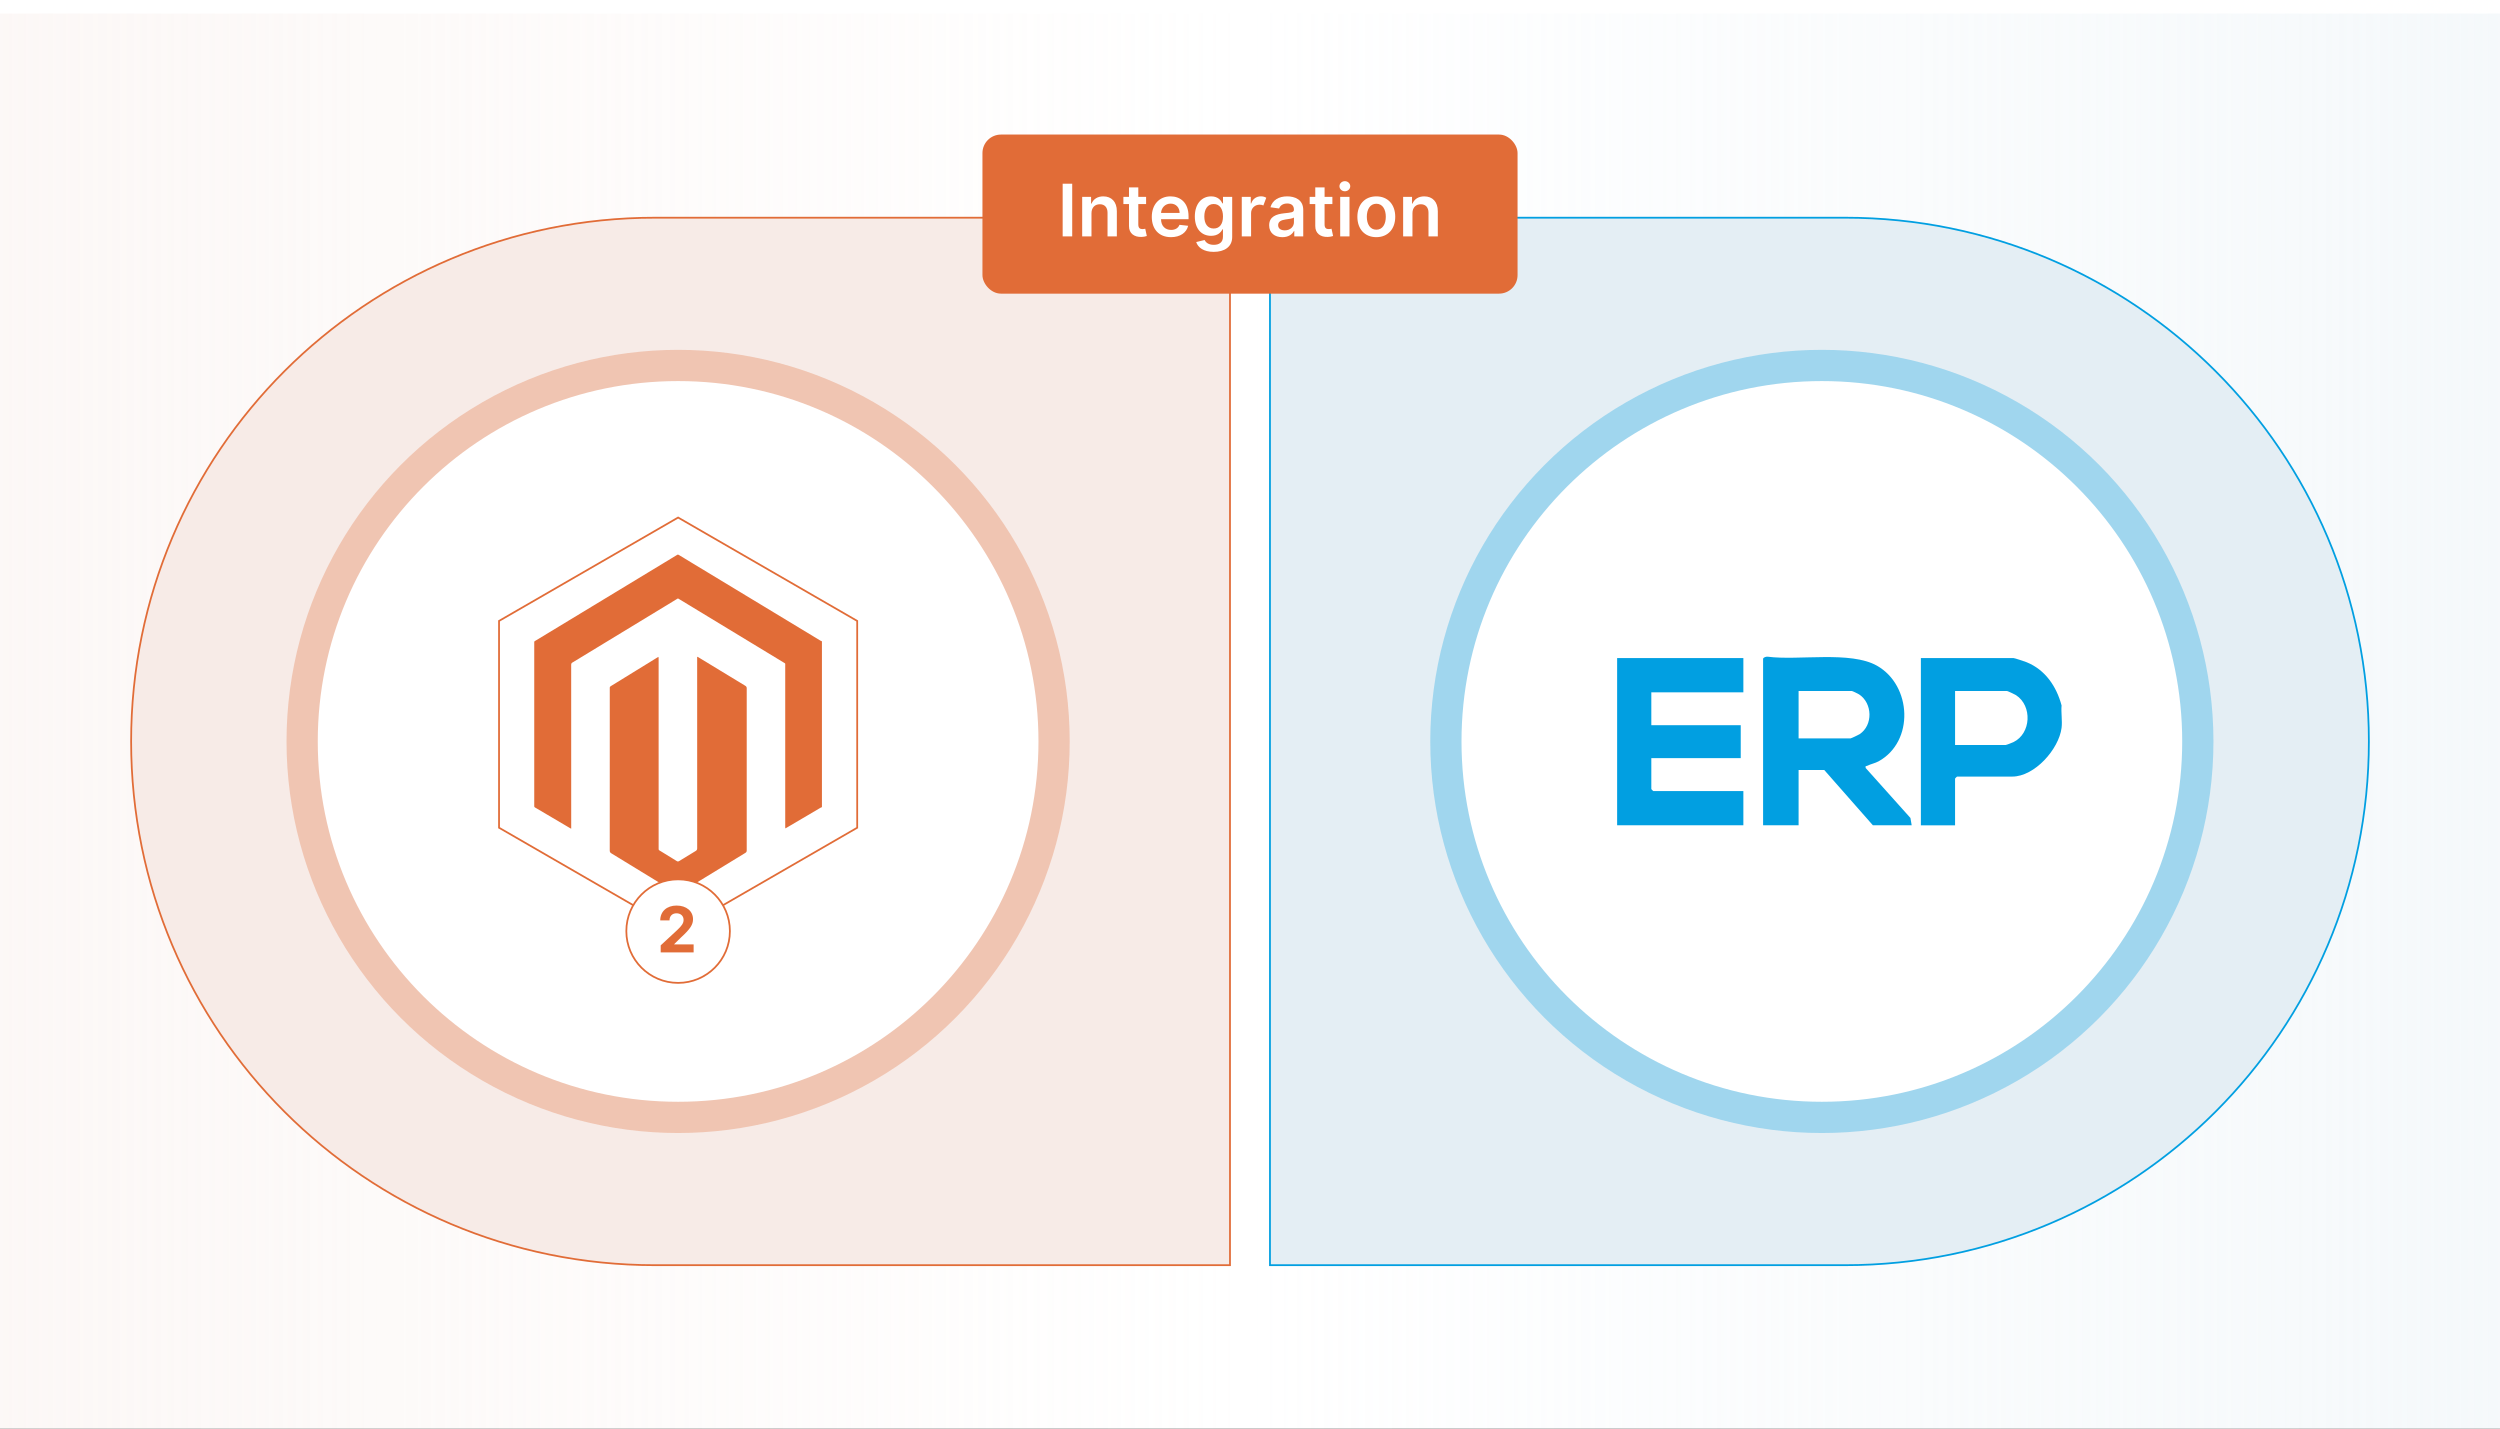 <?xml version="1.0" encoding="UTF-8"?>
<svg id="Layer_1" data-name="Layer 1" xmlns="http://www.w3.org/2000/svg" xmlns:xlink="http://www.w3.org/1999/xlink" viewBox="0 0 350 200"><rect x="0" y="0" width="350" height="200" fill="#333333" stroke="none"/>
  <defs>
    <clipPath id="clippath">
      <rect width="350" height="200" fill="none"/>
    </clipPath>
    <linearGradient id="linear-gradient" x1="-114.804" y1="103.8" x2="175" y2="103.8" gradientUnits="userSpaceOnUse">
      <stop offset="0" stop-color="#f7ebe7"/>
      <stop offset="1" stop-color="#f7ebe7" stop-opacity="0"/>
    </linearGradient>
    <linearGradient id="linear-gradient-2" x1="294.172" y1="103.8" x2="583.977" y2="103.8" gradientTransform="translate(-119.172 207.6) scale(1 -1)" gradientUnits="userSpaceOnUse">
      <stop offset="0" stop-color="#e4eef4"/>
      <stop offset="1" stop-color="#e4eef4" stop-opacity="0"/>
    </linearGradient>
  </defs>
  <g clip-path="url(#clippath)">
    <rect x="-77.061" y="-10.017" width="549.082" height="219.633" fill="#fff"/>
    <g>
      <g>
        <rect x="-114.804" y="1.89" width="289.804" height="203.82" fill="url(#linear-gradient)" opacity=".6"/>
        <rect x="175" y="1.89" width="289.804" height="203.82" transform="translate(639.804 207.6) rotate(-180)" fill="url(#linear-gradient-2)" opacity=".6"/>
        <g>
          <path d="M91.679,30.477h80.519v146.649h-80.519c-40.496,0-73.321-32.831-73.321-73.327,0-20.251,8.206-38.577,21.475-51.846s31.601-21.475,51.846-21.475Z" fill="#f7ebe7" stroke="#e16c37" stroke-miterlimit="10" stroke-width=".25"/>
          <path d="M331.642,103.798c0,20.251-8.206,38.583-21.475,51.852-13.275,13.269-31.607,21.475-51.852,21.475h-80.519V30.477h80.519c40.496,0,73.327,32.825,73.327,73.321Z" fill="#e4eef4" stroke="#019fe1" stroke-miterlimit="10" stroke-width=".25"/>
          <circle cx="255.06" cy="103.8" r="54.823" fill="#019fe1" opacity=".3"/>
          <circle cx="94.936" cy="103.8" r="54.823" fill="#e16c37" opacity=".3"/>
          <circle cx="94.936" cy="103.8" r="50.449" fill="#fff"/>
          <circle cx="255.06" cy="103.8" r="50.449" fill="#fff"/>
          <g>
            <path d="M288.621,98.767c-.089.993.123,2.169,0,3.134-.379,2.983-3.777,6.82-6.904,6.82h-7.732c-.019,0-.276.257-.276.277v6.544h-4.786v-23.411h12.979c.144,0,1.553.471,1.817.577,2.621,1.059,4.195,3.401,4.903,6.059ZM273.71,104.297h7.088c.099,0,.9-.314,1.075-.398,2.492-1.201,2.671-5.08.368-6.577-.161-.105-1.178-.583-1.259-.583h-7.272v7.558Z" fill="#019fe1"/>
            <path d="M246.832,92.223c.063-.203.423-.304.635-.286,4.314.569,11.603-.845,15.32,1.269,4.871,2.771,5.229,10.601.225,13.374-.487.27-1.115.387-1.587.627-.173.088-.297-.051-.231.313l6.268,6.997.174,1.024h-5.431l-6.811-7.742h-3.59v7.742h-4.971v-23.319ZM251.803,103.376h7.272c.081,0,1.099-.478,1.259-.583,1.914-1.256,1.822-4.351-.07-5.584-.144-.094-.928-.469-1.004-.469h-7.456v6.636Z" fill="#019fe1"/>
            <path d="M244.071,92.131v4.793h-12.886v4.608h12.518v4.608h-12.518v4.332c0,.02.257.277.276.277h12.61v4.793h-17.673v-23.411h17.673Z" fill="#019fe1"/>
          </g>
          <g>
            <polygon points="120.008 115.881 120.008 86.931 94.936 72.456 69.865 86.931 69.865 115.881 94.936 130.356 120.008 115.881" fill="#fff" stroke="#e16c37" stroke-miterlimit="10" stroke-width=".25"/>
            <g>
              <path d="M115.075,112.999c-.057.022-.118.037-.171.068-1.59.935-3.179,1.871-4.768,2.807-.054.032-.11.062-.183.103-.008-.053-.018-.092-.02-.132-.003-.064-.001-.127-.001-.191.001-7.497.001-14.995.001-22.492,0-.331.04-.253-.23-.417-4.844-2.941-9.689-5.88-14.534-8.818-.303-.184-.212-.18-.503-.003-4.821,2.929-9.641,5.86-14.461,8.791-.011.007-.021.015-.033.019-.16.068-.206.184-.206.36.005,7.555.004,15.109.004,22.664v.259c-.071-.036-.126-.059-.177-.089-1.523-.897-3.046-1.796-4.569-2.694-.11-.065-.218-.132-.329-.193-.07-.038-.102-.091-.099-.169.002-.057-0-.115-0-.172,0-7.535-0-15.071 0-22.607,0-.356-.033-.27.255-.444,6.548-3.969,13.098-7.936,19.647-11.904.022-.013.046-.024.065-.04.097-.08.182-.072.291-.005.562.348,1.13.687,1.696,1.03,6.04,3.655,12.08,7.309,18.12,10.963.062.038.134.06.202.09v23.218Z" fill="#e16c37"/>
              <path d="M92.179,91.966c.013.064.026.099.027.135.004.076.002.153.002.229,0,8.758-0,17.515.001,26.273,0,.473-.041.357.338.592.73.452,1.465.896,2.193,1.351.127.079.218.079.344 0.0.767-.476,1.537-.949,2.313-1.411.158-.094.209-.198.209-.379-.004-8.847-.004-17.693-.004-26.54v-.251c.091-.024.141.034.196.067,1.022.62,2.043,1.242,3.065,1.864,1.157.704,2.312,1.412,3.473,2.11.15.09.205.19.205.364-.004,7.561-.004,15.122-0,22.683,0,.166-.048.264-.193.352-3.085,1.88-6.167,3.765-9.249,5.648-.059.036-.12.07-.19.11-.125-.075-.25-.149-.374-.225-2.984-1.826-5.966-3.653-8.953-5.474-.164-.1-.22-.208-.219-.396.005-4.15.004-8.299.004-12.449,0-3.373,0-6.746,0-10.12,0-.051.006-.103-.001-.153-.02-.147.048-.229.172-.304,2.146-1.318,4.29-2.64,6.434-3.962.059-.036.12-.069.207-.118Z" fill="#e16c37"/>
            </g>
            <circle cx="94.936" cy="130.356" r="7.249" fill="#fff" stroke="#e16c37" stroke-miterlimit="10" stroke-width=".25"/>
            <path d="M92.496,132.351l2.303-2.132c.587-.565.903-.92.903-1.435,0-.568-.423-.922-.992-.922-.59,0-.982.379-.979.998h-1.298c-.003-1.27.929-2.082,2.287-2.082,1.387,0,2.303.793,2.303,1.914,0,.736-.357,1.343-1.687,2.556l-.944.926v.044h2.716v1.118h-4.611v-.985Z" fill="#e16c37"/>
          </g>
        </g>
      </g>
      <g>
        <rect x="137.543" y="18.839" width="74.915" height="22.27" rx="2.592" ry="2.592" fill="#e16c37"/>
        <g>
          <path d="M150.109,33.095h-1.336v-7.375h1.336v7.375Z" fill="#fff"/>
          <path d="M152.808,33.095h-1.303v-5.531h1.246v.94h.065c.252-.616.821-1.012,1.649-1.012,1.142,0,1.898.756,1.894,2.082v3.522h-1.304v-3.32c0-.738-.403-1.181-1.077-1.181-.688,0-1.17.461-1.17,1.26v3.241Z" fill="#fff"/>
          <path d="M160.453,28.572h-1.091v2.859c0,.526.263.641.59.641.162,0,.31-.033.382-.051l.22,1.019c-.141.047-.396.119-.767.13-.98.029-1.736-.482-1.728-1.523v-3.075h-.785v-1.008h.785v-1.325h1.304v1.325h1.091v1.008Z" fill="#fff"/>
          <path d="M161.251,30.361c0-1.706,1.034-2.87,2.618-2.87,1.361,0,2.528.854,2.528,2.795v.399h-3.853c.011.947.569,1.502,1.412,1.502.561,0,.994-.245,1.17-.713l1.217.137c-.231.961-1.116,1.591-2.405,1.591-1.667,0-2.687-1.105-2.687-2.841ZM165.148,29.807c-.007-.753-.512-1.3-1.261-1.3-.777,0-1.3.594-1.339,1.3h2.6Z" fill="#fff"/>
          <path d="M167.466,33.887l1.174-.284c.159.302.504.673,1.29.673.742,0,1.282-.335,1.282-1.127v-1.048h-.065c-.202.407-.644.915-1.592.915-1.274,0-2.279-.9-2.279-2.705,0-1.818,1.005-2.82,2.283-2.82.976,0,1.39.587,1.588.987h.072v-.915h1.286v5.621c0,1.394-1.102,2.078-2.597,2.078-1.408,0-2.204-.623-2.441-1.376ZM171.219,30.304c0-1.048-.461-1.743-1.3-1.743-.868,0-1.314.738-1.314,1.743,0,1.02.454,1.689,1.314,1.689.832,0,1.3-.634,1.3-1.689Z" fill="#fff"/>
          <path d="M173.847,27.564h1.264v.922h.058c.202-.641.728-1.001,1.365-1.001.3,0,.548.079.742.202l-.403,1.08c-.141-.065-.303-.115-.515-.115-.681,0-1.207.494-1.207,1.192v3.252h-1.303v-5.531Z" fill="#fff"/>
          <path d="M177.682,31.543c0-1.246,1.026-1.566,2.099-1.682.977-.104,1.369-.123,1.369-.497v-.022c0-.543-.332-.854-.936-.854-.638,0-1.005.324-1.135.703l-1.217-.173c.288-1.009,1.181-1.527,2.345-1.527,1.055,0,2.247.44,2.247,1.901v3.702h-1.254v-.76h-.043c-.237.464-.756.872-1.624.872-1.055,0-1.851-.576-1.851-1.664ZM181.152,31.11v-.651c-.169.137-.854.223-1.195.27-.583.083-1.019.291-1.019.792,0,.479.389.728.933.728.784,0,1.281-.522,1.281-1.138Z" fill="#fff"/>
          <path d="M186.532,28.572h-1.091v2.859c0,.526.263.641.591.641.162,0,.31-.033.382-.051l.22,1.019c-.141.047-.397.119-.768.13-.98.029-1.735-.482-1.728-1.523v-3.075h-.785v-1.008h.785v-1.325h1.304v1.325h1.091v1.008Z" fill="#fff"/>
          <path d="M187.525,26.073c0-.393.338-.71.756-.71.414,0,.753.317.753.71,0,.389-.339.706-.753.706-.418,0-.756-.317-.756-.706ZM187.626,27.564h1.304v5.531h-1.304v-5.531Z" fill="#fff"/>
          <path d="M190.033,30.351c0-1.714,1.029-2.859,2.65-2.859,1.62,0,2.65,1.145,2.65,2.859,0,1.71-1.03,2.852-2.65,2.852-1.621,0-2.65-1.142-2.65-2.852ZM194.012,30.347c0-1.012-.439-1.822-1.321-1.822-.896,0-1.336.81-1.336,1.822s.44,1.811,1.336,1.811c.883,0,1.321-.799,1.321-1.811Z" fill="#fff"/>
          <path d="M197.743,33.095h-1.304v-5.531h1.246v.94h.065c.252-.616.821-1.012,1.649-1.012,1.142,0,1.898.756,1.895,2.082v3.522h-1.304v-3.32c0-.738-.403-1.181-1.077-1.181-.688,0-1.17.461-1.17,1.26v3.241Z" fill="#fff"/>
        </g>
      </g>
    </g>
  </g>
</svg>